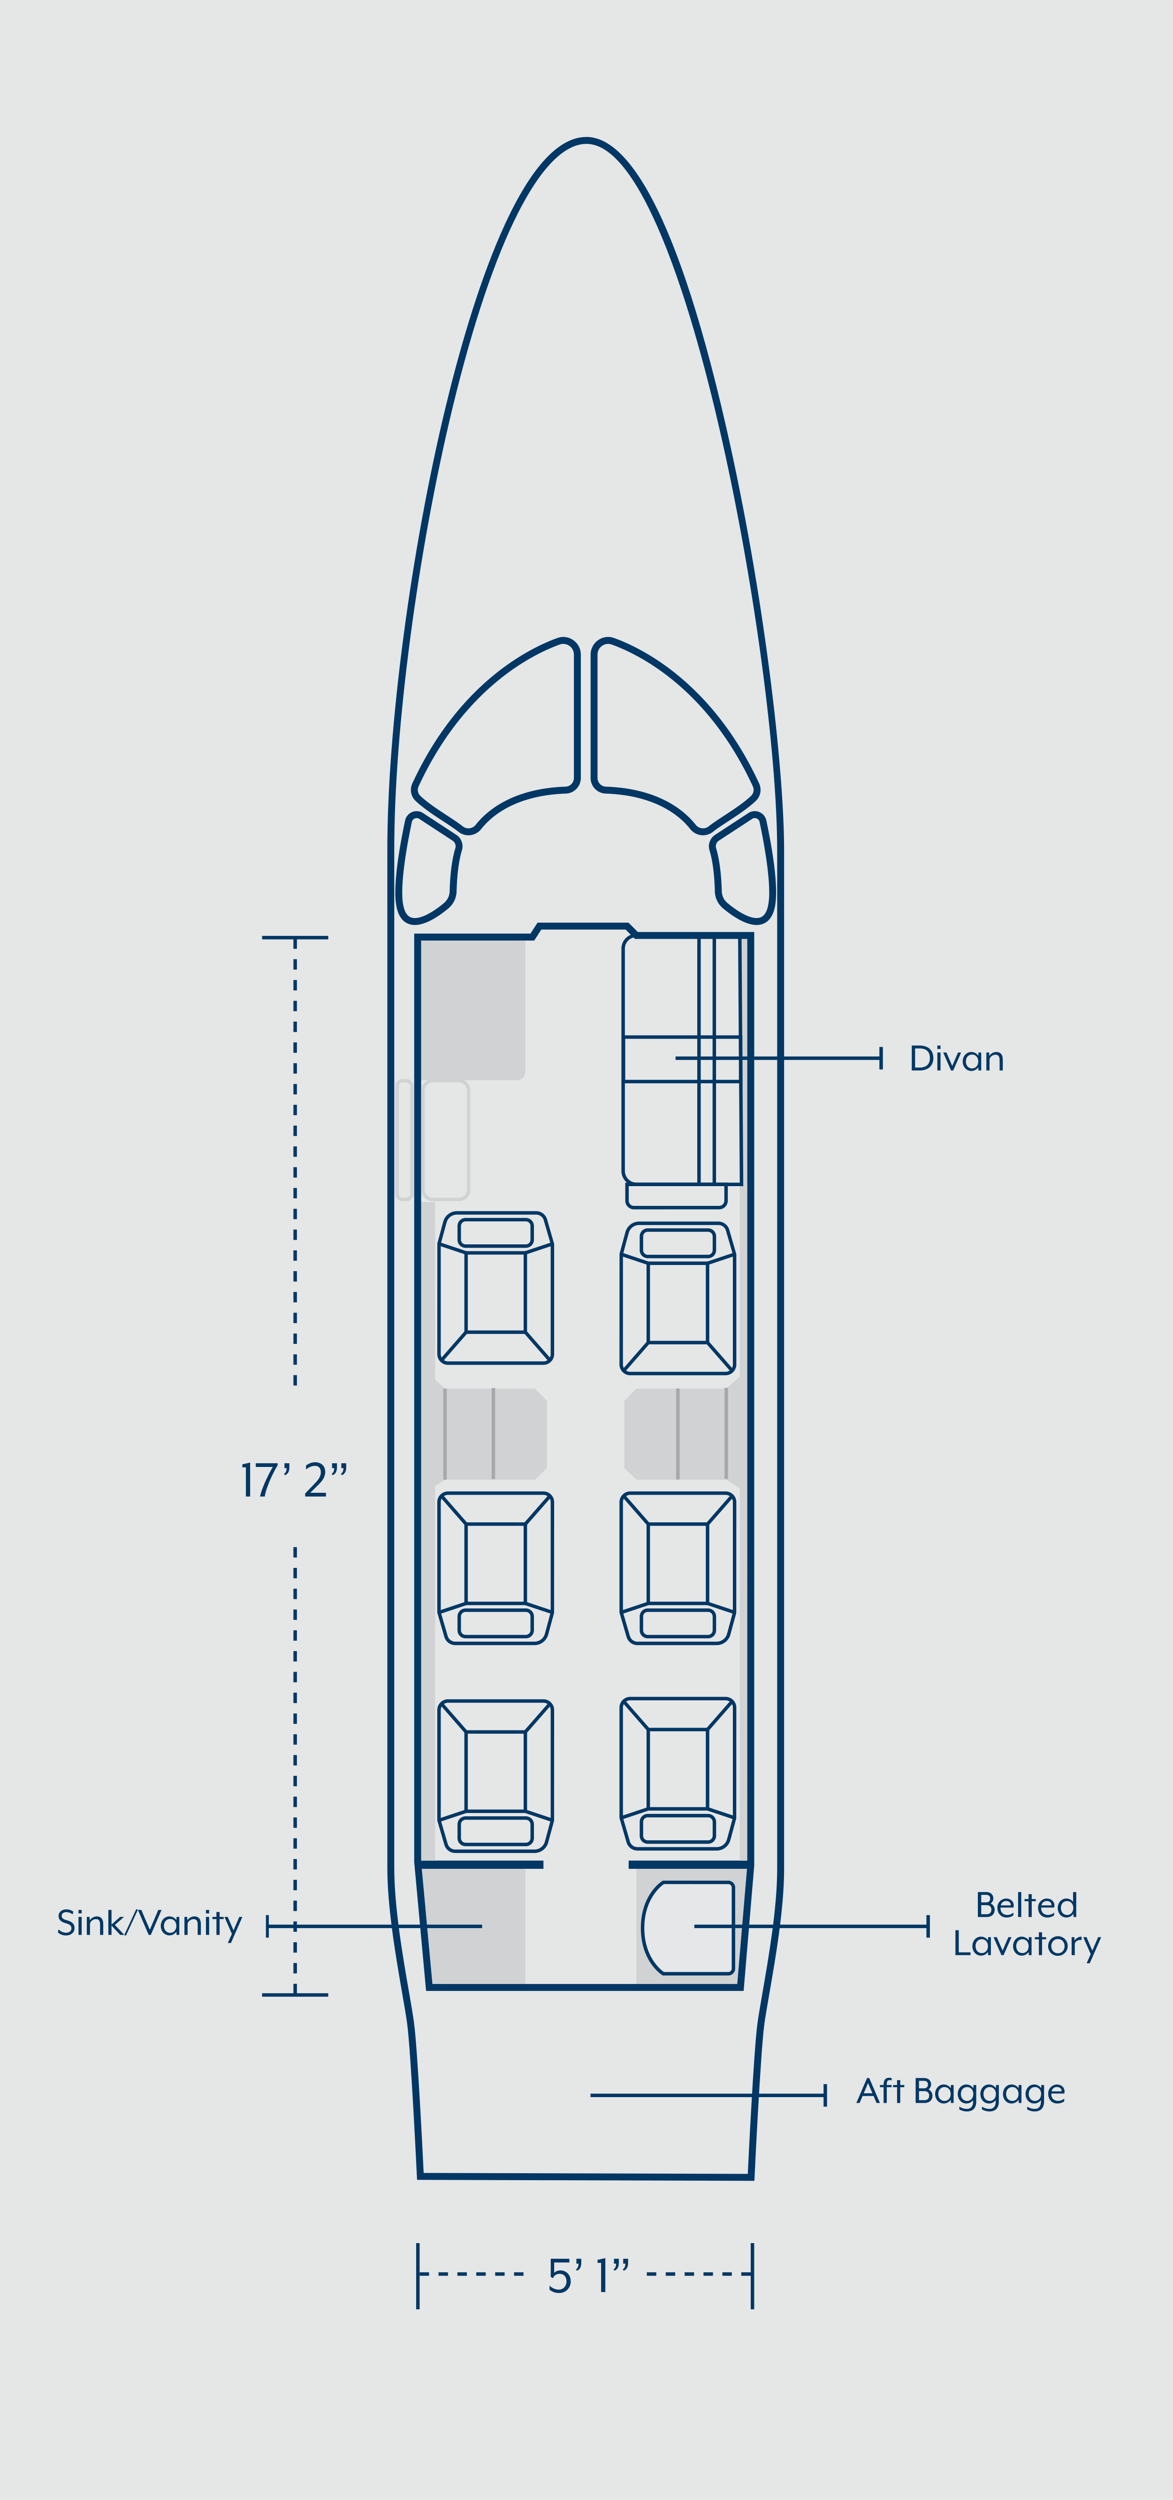 <svg id="Layer_1" data-name="Layer 1" xmlns="http://www.w3.org/2000/svg" viewBox="0 0 821.127 1748.511"><rect x="-463.692" y="463.692" width="1748.511" height="821.127" transform="translate(-463.692 1284.819) rotate(-90)" fill="#e5e6e6"/><polygon points="445.439 1390.169 445.439 1304.306 525.546 1304.926 518.329 1390.169 445.439 1390.169" fill="#d1d2d3"/><polygon points="367.76 1390.169 367.76 1304.306 292.56 1304.306 300.486 1390.169 367.76 1390.169" fill="#d1d2d3"/><path d="M271.142,1306.505V594.117c0-84.506,16.492-209.256,41.037-310.423,17.026-70.176,52.447-187.9,98.385-187.9,23.444,0,59.45,35.259,97.845,203.235C534.7,414.07,548.892,537.274,548.892,594.791V1307.18c0,27.888-6.015,62.523-10.408,87.812-1.455,8.374-2.711,15.6-3.412,20.758-2.714,19.959-6.837,106.484-6.878,107.358l-.11,2.315-236.133-.689-.11-2.3c-.042-.874-4.166-87.4-6.879-107.358-.7-5.154-1.956-12.384-3.411-20.758C277.158,1369.029,271.142,1334.393,271.142,1306.505Zm272.9-711.714c0-134.572-64.911-494.149-133.48-494.149-31.13,0-65.273,67.137-93.673,184.194-24.464,100.831-40.9,225.122-40.9,309.281v712.388c0,27.469,5.974,61.868,10.337,86.984,1.462,8.418,2.725,15.691,3.438,20.933,2.525,18.567,6.121,91.259,6.807,105.478l226.888.66c.689-14.252,4.283-86.9,6.808-105.464.712-5.241,1.976-12.514,3.437-20.932,4.364-25.116,10.338-59.513,10.338-86.984Z" fill="#003764"/><path d="M413.438,544.128V457.886a12.364,12.364,0,0,1,5.259-10.111,12.1,12.1,0,0,1,11.2-1.5c19.643,7.116,68.853,31.267,101.48,101.645a10.7,10.7,0,0,1-2.313,12.329c-5.57,5.228-12.892,10.013-19.354,14.235-4.029,2.634-7.835,5.121-10.591,7.314a11.138,11.138,0,0,1-8.283,2.366,11.41,11.41,0,0,1-7.7-4.321c-6.865-8.725-23.677-23.544-59.137-24.759A10.911,10.911,0,0,1,413.438,544.128Zm114.106,8.388a6.076,6.076,0,0,0-.567-2.552c-31.86-68.725-79.66-92.215-98.733-99.124a7.3,7.3,0,0,0-6.763.905,7.412,7.412,0,0,0-3.195,6.141v86.242a6.081,6.081,0,0,0,5.882,6.115c37.418,1.282,55.395,17.22,62.781,26.606a6.6,6.6,0,0,0,4.446,2.5,6.322,6.322,0,0,0,4.7-1.343c2.934-2.336,6.833-4.883,10.959-7.581,6.3-4.112,13.43-8.775,18.688-13.711A5.741,5.741,0,0,0,527.544,552.516Z" fill="#003764"/><path d="M287.64,552.517a10.925,10.925,0,0,1,1.019-4.593C321.286,477.545,370.5,453.4,390.139,446.28a12.1,12.1,0,0,1,11.2,1.5,12.36,12.36,0,0,1,5.259,10.111v86.242a10.911,10.911,0,0,1-10.564,10.961c-35.458,1.215-52.271,16.034-59.138,24.759a11.407,11.407,0,0,1-7.695,4.321,11.137,11.137,0,0,1-8.283-2.366c-2.754-2.193-6.56-4.679-10.588-7.312-6.462-4.222-13.787-9.009-19.356-14.237A10.588,10.588,0,0,1,287.64,552.517Zm114.107-94.631a7.41,7.41,0,0,0-3.194-6.141,7.3,7.3,0,0,0-6.763-.905c-19.072,6.908-66.871,30.4-98.732,99.124a5.856,5.856,0,0,0,1.233,6.755c5.259,4.937,12.394,9.6,18.69,13.713,4.125,2.7,8.023,5.243,10.956,7.579a6.327,6.327,0,0,0,4.7,1.343,6.607,6.607,0,0,0,4.446-2.506c7.386-9.385,25.365-25.323,62.782-26.6a6.08,6.08,0,0,0,5.88-6.115Z" fill="#003764"/><path d="M496.251,591.986a9.656,9.656,0,0,1,4.358-8.057l23.257-15.206a8.252,8.252,0,0,1,12.587,5.185c3.613,16.9,9.172,47.347,5.8,61.369-1.43,5.938-4.331,9.674-8.622,11.1-8.376,2.788-19.531-4.409-27.414-10.938a16.021,16.021,0,0,1-5.8-11.929c-.392-14.985-2.254-23.915-3.746-28.768A9.356,9.356,0,0,1,496.251,591.986Zm42.207,32.155c0-15.663-4.47-38.57-6.747-49.22a3.4,3.4,0,0,0-5.191-2.14l-23.257,15.206a4.741,4.741,0,0,0-1.963,5.331c1.581,5.142,3.552,14.533,3.958,30.068a11.177,11.177,0,0,0,4.047,8.32c9.665,8.006,17.973,11.677,22.79,10.074,2.634-.878,4.414-3.376,5.441-7.638A44.433,44.433,0,0,0,538.458,624.141Z" fill="#003764"/><path d="M276.738,624.1c0-15.449,4.016-36.962,6.843-50.187a8.249,8.249,0,0,1,12.586-5.185l23.259,15.206a9.618,9.618,0,0,1,3.942,10.815c-1.492,4.854-3.354,13.786-3.745,28.77a16.027,16.027,0,0,1-5.8,11.928c-7.882,6.528-19.036,13.725-27.412,10.937-4.291-1.428-7.194-5.164-8.624-11.1A49.428,49.428,0,0,1,276.738,624.1Zm42.2-32.125a4.782,4.782,0,0,0-2.164-3.983l-23.259-15.206a3.4,3.4,0,0,0-5.19,2.14c-2.84,13.286-9.093,45.651-5.825,59.22,1.026,4.263,2.806,6.761,5.441,7.639,4.818,1.6,13.124-2.068,22.789-10.073a11.185,11.185,0,0,0,4.048-8.321c.406-15.53,2.376-24.923,3.958-30.068A4.562,4.562,0,0,0,318.936,591.97Z" fill="#003764"/><path d="M433.65,954.455l.042-77.471,4.122-15.217a9.937,9.937,0,0,1,9.574-7.326h55.529a7.932,7.932,0,0,1,7.577,5.683l4.96,17.178V954.45a7.512,7.512,0,0,1-7.5,7.5h-66.8A7.506,7.506,0,0,1,433.65,954.455Zm2.424-76.992v76.992a5.078,5.078,0,0,0,5.073,5.073h66.8a5.083,5.083,0,0,0,5.079-5.078V877.474L508.167,860.8a5.5,5.5,0,0,0-5.25-3.938H447.388a7.511,7.511,0,0,0-7.235,5.536Z" fill="#003764"/><path d="M452.593,940.305V882.4h43.918v57.9Zm2.424-55.477V937.88h39.069V884.828Z" fill="#003764"/><rect x="502.613" y="935.889" width="2.424" height="25.897" transform="translate(-499.98 566.075) rotate(-41.16)" fill="#003764"/><rect x="432.735" y="947.441" width="25.408" height="2.424" transform="translate(-561.817 659.179) rotate(-48.814)" fill="#003764"/><rect x="443.121" y="870.475" width="2.423" height="19.967" transform="translate(-531.498 1023.263) rotate(-71.547)" fill="#003764"/><rect x="494.786" y="879.247" width="19.967" height="2.423" transform="translate(-252.51 204.79) rotate(-18.434)" fill="#003764"/><path d="M447.8,874.446v-9.623a5.653,5.653,0,0,1,5.646-5.646h42.21a5.653,5.653,0,0,1,5.646,5.646v9.623a5.653,5.653,0,0,1-5.646,5.647h-42.21A5.653,5.653,0,0,1,447.8,874.446Zm51.078-9.623a3.225,3.225,0,0,0-3.222-3.222h-42.21a3.225,3.225,0,0,0-3.222,3.222v9.623a3.226,3.226,0,0,0,3.222,3.223h42.21a3.226,3.226,0,0,0,3.222-3.223Z" fill="#003764"/><path d="M306.111,947.182l.042-77.47,4.122-15.218a9.937,9.937,0,0,1,9.574-7.326h55.529a7.932,7.932,0,0,1,7.577,5.683l4.959,17.178v77.148a7.512,7.512,0,0,1-7.5,7.5h-66.8A7.506,7.506,0,0,1,306.111,947.182Zm2.424-76.992v76.992a5.078,5.078,0,0,0,5.073,5.073h66.8a5.083,5.083,0,0,0,5.079-5.078V870.2l-4.862-16.672a5.5,5.5,0,0,0-5.25-3.938H319.849a7.511,7.511,0,0,0-7.235,5.536Z" fill="#003764"/><path d="M325.053,933.032v-57.9h43.919v57.9Zm2.425-55.477v53.053h39.069V877.555Z" fill="#003764"/><rect x="375.074" y="928.616" width="2.424" height="25.897" transform="translate(-526.711 480.336) rotate(-41.16)" fill="#003764"/><rect x="305.195" y="940.168" width="25.408" height="2.424" transform="translate(-599.897 560.713) rotate(-48.814)" fill="#003764"/><rect x="315.582" y="863.202" width="2.423" height="19.967" transform="translate(-611.769 897.311) rotate(-71.547)" fill="#003764"/><rect x="367.247" y="871.974" width="19.967" height="2.423" transform="translate(-256.754 164.088) rotate(-18.434)" fill="#003764"/><path d="M320.262,867.174V857.55a5.653,5.653,0,0,1,5.646-5.646h42.21a5.653,5.653,0,0,1,5.646,5.646v9.624a5.653,5.653,0,0,1-5.646,5.646h-42.21A5.653,5.653,0,0,1,320.262,867.174Zm51.078-9.624a3.225,3.225,0,0,0-3.222-3.222h-42.21a3.225,3.225,0,0,0-3.222,3.222v9.624a3.226,3.226,0,0,0,3.222,3.222h42.21a3.226,3.226,0,0,0,3.222-3.222Z" fill="#003764"/><path d="M306.111,1128.015V1050.7a7.512,7.512,0,0,1,7.5-7.5h66.8a7.505,7.505,0,0,1,7.5,7.5l-.042,77.469-4.122,15.22a9.935,9.935,0,0,1-9.572,7.325h-55.53a7.937,7.937,0,0,1-7.578-5.684Zm79.379-77.324a5.078,5.078,0,0,0-5.072-5.074h-66.8a5.084,5.084,0,0,0-5.079,5.078v76.975l4.862,16.673a5.5,5.5,0,0,0,5.251,3.937h55.53a7.508,7.508,0,0,0,7.233-5.535l4.079-15.063Z" fill="#003764"/><path d="M325.053,1122.741v-57.9h43.919v57.9Zm2.425-55.476v53.051h39.069v-53.051Z" fill="#003764"/><rect x="316.527" y="1043.36" width="2.424" height="25.896" transform="translate(-616.699 470.159) rotate(-41.16)" fill="#003764"/><rect x="363.421" y="1055.28" width="25.409" height="2.424" transform="translate(-666.628 643.805) rotate(-48.812)" fill="#003764"/><rect x="376.018" y="1114.702" width="2.426" height="19.967" transform="translate(-809.03 1126.901) rotate(-71.565)" fill="#003764"/><rect x="306.81" y="1123.473" width="19.967" height="2.426" transform="translate(-339.382 157.882) rotate(-18.434)" fill="#003764"/><path d="M320.262,1140.324V1130.7a5.653,5.653,0,0,1,5.646-5.646h42.21a5.653,5.653,0,0,1,5.646,5.646v9.624a5.653,5.653,0,0,1-5.646,5.646h-42.21A5.653,5.653,0,0,1,320.262,1140.324Zm51.078-9.624a3.226,3.226,0,0,0-3.222-3.222h-42.21a3.226,3.226,0,0,0-3.222,3.222v9.624a3.226,3.226,0,0,0,3.222,3.222h42.21a3.226,3.226,0,0,0,3.222-3.222Z" fill="#003764"/><path d="M306.111,1273.415v-77.322a7.512,7.512,0,0,1,7.5-7.5h66.8a7.505,7.505,0,0,1,7.5,7.5l-.042,77.472-4.122,15.218a9.934,9.934,0,0,1-9.572,7.324h-55.53a7.936,7.936,0,0,1-7.578-5.684Zm79.379-77.327a5.078,5.078,0,0,0-5.072-5.073h-66.8a5.083,5.083,0,0,0-5.079,5.078v76.977l4.862,16.671a5.5,5.5,0,0,0,5.251,3.937h55.53a7.508,7.508,0,0,0,7.233-5.535l4.079-15.061Z" fill="#003764"/><path d="M325.053,1268.138v-57.9h43.919v57.9Zm2.425-55.473v53.049h39.069v-53.049Z" fill="#003764"/><rect x="316.527" y="1188.759" width="2.424" height="25.898" transform="translate(-712.394 506.09) rotate(-41.16)" fill="#003764"/><rect x="363.42" y="1200.679" width="25.411" height="2.424" transform="translate(-776.079 693.524) rotate(-48.815)" fill="#003764"/><rect x="376.018" y="1260.1" width="2.426" height="19.968" transform="translate(-946.968 1226.321) rotate(-71.565)" fill="#003764"/><rect x="306.81" y="1268.872" width="19.968" height="2.426" transform="translate(-385.483 165.421) rotate(-18.44)" fill="#003764"/><path d="M320.262,1285.721V1276.1a5.654,5.654,0,0,1,5.646-5.647h42.21a5.654,5.654,0,0,1,5.646,5.647v9.623a5.654,5.654,0,0,1-5.646,5.647h-42.21A5.654,5.654,0,0,1,320.262,1285.721Zm51.078-9.623a3.226,3.226,0,0,0-3.222-3.222h-42.21a3.226,3.226,0,0,0-3.222,3.222v9.623a3.226,3.226,0,0,0,3.222,3.222h42.21a3.226,3.226,0,0,0,3.222-3.222Z" fill="#003764"/><path d="M433.65,1128.015V1050.7a7.512,7.512,0,0,1,7.5-7.5h66.8a7.506,7.506,0,0,1,7.5,7.5l-.043,77.469-4.122,15.22a9.935,9.935,0,0,1-9.572,7.325h-55.53a7.937,7.937,0,0,1-7.578-5.684Zm79.379-77.324a5.078,5.078,0,0,0-5.072-5.074h-66.8a5.084,5.084,0,0,0-5.079,5.078v76.975l4.863,16.673a5.5,5.5,0,0,0,5.25,3.937h55.53a7.507,7.507,0,0,0,7.233-5.535l4.079-15.063Z" fill="#003764"/><path d="M452.593,1122.741v-57.9h43.918v57.9Zm2.424-55.476v53.051h39.069v-53.051Z" fill="#003764"/><rect x="444.066" y="1043.36" width="2.424" height="25.896" transform="translate(-585.181 554.1) rotate(-41.16)" fill="#003764"/><rect x="490.96" y="1055.28" width="25.409" height="2.424" transform="translate(-623.078 739.784) rotate(-48.812)" fill="#003764"/><rect x="503.557" y="1114.702" width="2.426" height="19.967" transform="translate(-721.823 1247.896) rotate(-71.565)" fill="#003764"/><rect x="434.349" y="1123.473" width="19.967" height="2.426" transform="translate(-332.838 198.211) rotate(-18.434)" fill="#003764"/><path d="M447.8,1140.324V1130.7a5.653,5.653,0,0,1,5.646-5.646h42.21a5.653,5.653,0,0,1,5.646,5.646v9.624a5.653,5.653,0,0,1-5.646,5.646h-42.21A5.653,5.653,0,0,1,447.8,1140.324Zm51.078-9.624a3.226,3.226,0,0,0-3.222-3.222h-42.21a3.226,3.226,0,0,0-3.222,3.222v9.624a3.226,3.226,0,0,0,3.222,3.222h42.21a3.226,3.226,0,0,0,3.222-3.222Z" fill="#003764"/><path d="M433.65,1271.723V1194.4a7.512,7.512,0,0,1,7.5-7.5h66.8a7.5,7.5,0,0,1,7.5,7.5l-.043,77.471-4.122,15.218a9.936,9.936,0,0,1-9.572,7.327h-55.53a7.937,7.937,0,0,1-7.578-5.684Zm79.379-77.327a5.077,5.077,0,0,0-5.072-5.071h-66.8a5.083,5.083,0,0,0-5.079,5.078v76.974l4.863,16.674a5.5,5.5,0,0,0,5.25,3.937h55.53a7.51,7.51,0,0,0,7.233-5.538l4.079-15.061Z" fill="#003764"/><path d="M452.593,1266.448v-57.9h43.918v57.9Zm2.424-55.476v53.052h39.069v-53.052Z" fill="#003764"/><rect x="444.066" y="1187.068" width="2.424" height="25.896" transform="translate(-679.763 589.613) rotate(-41.16)" fill="#003764"/><rect x="490.96" y="1198.987" width="25.409" height="2.424" transform="translate(-731.225 788.854) rotate(-48.812)" fill="#003764"/><rect x="503.557" y="1258.409" width="2.426" height="19.967" transform="translate(-858.156 1346.159) rotate(-71.565)" fill="#003764"/><rect x="434.349" y="1267.18" width="19.967" height="2.426" transform="translate(-378.279 205.585) rotate(-18.434)" fill="#003764"/><path d="M447.8,1284.029v-9.624a5.653,5.653,0,0,1,5.646-5.646h42.21a5.653,5.653,0,0,1,5.646,5.646v9.624a5.653,5.653,0,0,1-5.646,5.646h-42.21A5.653,5.653,0,0,1,447.8,1284.029Zm51.078-9.624a3.226,3.226,0,0,0-3.222-3.222h-42.21a3.226,3.226,0,0,0-3.222,3.222v9.624a3.226,3.226,0,0,0,3.222,3.222h42.21a3.226,3.226,0,0,0,3.222-3.222Z" fill="#003764"/><rect x="479.936" y="1261.571" width="5.751" height="85.468" transform="translate(1787.117 821.494) rotate(90)" fill="#003764"/><rect x="333.62" y="1260.371" width="5.751" height="87.869" transform="translate(1640.801 967.811) rotate(90)" fill="#003764"/><path d="M464.376,1316.652h45.4a3.646,3.646,0,0,1,3.645,3.646v56.651a3.635,3.635,0,0,1-3.635,3.636H464.376s-14.546-8.8-14.546-31.967S464.376,1316.652,464.376,1316.652Z" fill="#e6e7e8"/><path d="M448.619,1348.619c0-23.584,14.512-32.63,15.13-33l.289-.175h45.741a4.864,4.864,0,0,1,4.858,4.858v56.652a4.852,4.852,0,0,1-4.849,4.846h-45.75l-.289-.175C463.131,1381.247,448.619,1372.2,448.619,1348.619Zm16.122-30.755c-1.928,1.333-13.7,10.312-13.7,30.755s11.77,29.42,13.7,30.753h45.047a2.427,2.427,0,0,0,2.425-2.422V1320.3a2.436,2.436,0,0,0-2.434-2.434Z" fill="#003764"/><rect x="198.161" y="974.046" width="647.102" height="7.667" transform="translate(1499.591 456.167) rotate(90)" fill="#d1d2d3"/><polygon points="519.773 961.094 508.407 971.292 445.439 971.292 437.073 979.985 437.073 1026.892 445.438 1035.011 508.408 1035.011 519.773 1042.227 519.773 961.094" fill="#d1d2d3"/><rect x="507.195" y="970.736" width="2.424" height="63.717" fill="#a7a8ab"/><rect x="473.339" y="971.181" width="2.424" height="63.717" fill="#a7a8ab"/><path d="M280,667.823h94.206a5.92,5.92,0,0,1,5.92,5.92v69.472a0,0,0,0,1,0,0H280a0,0,0,0,1,0,0V667.823A0,0,0,0,1,280,667.823Z" transform="translate(1035.583 375.455) rotate(90)" fill="#d1d2d3"/><polygon points="300.154 1042.227 311.52 1035.011 374.488 1035.011 382.854 1026.892 382.854 979.986 374.489 971.293 311.519 971.293 300.154 961.094 300.154 1042.227" fill="#d1d2d3"/><rect x="310.308" y="971.292" width="2.424" height="63.719" fill="#a7a8ab"/><rect x="344.162" y="970.847" width="2.424" height="63.719" fill="#a7a8ab"/><rect x="67.004" y="1063.889" width="460.605" height="14.478" transform="translate(1368.434 773.821) rotate(90)" fill="#d1d2d3"/><path d="M289.943,655.456v-2.424h81.388l4.961-7.668h63.661l6.54,6.54H527.97v653.022l-7.413,87.668H298.276l-8.322-90.152Zm4.849,2.424v644.34l7.905,85.525H516.1l7.029-83.023-.008-647.97H444.485l-6.54-6.54H378.929l-4.961,7.668Z" fill="#003764"/><path d="M294.885,832.135V762.814a8.1,8.1,0,0,1,8.086-8.086h18.237a8.1,8.1,0,0,1,8.086,8.086v69.321a8.1,8.1,0,0,1-8.086,8.086H302.971A8.1,8.1,0,0,1,294.885,832.135Zm31.984-69.321a5.669,5.669,0,0,0-5.661-5.662H302.971a5.669,5.669,0,0,0-5.661,5.662v69.321a5.668,5.668,0,0,0,5.661,5.661h18.237a5.668,5.668,0,0,0,5.661-5.661Z" fill="#d1d2d3"/><path d="M276.737,835.089V759.861a5.138,5.138,0,0,1,5.131-5.133h2.562a5.138,5.138,0,0,1,5.131,5.133v75.228a5.138,5.138,0,0,1-5.131,5.132h-2.562A5.138,5.138,0,0,1,276.737,835.089Zm10.4-75.228a2.711,2.711,0,0,0-2.707-2.709h-2.562a2.711,2.711,0,0,0-2.707,2.709v75.228a2.71,2.71,0,0,0,2.707,2.707h2.562a2.71,2.71,0,0,0,2.707-2.707Z" fill="#d1d2d3"/><path d="M435,818.966V663.549a10.444,10.444,0,0,1,10.432-10.433l.058,2.424h-.058a8.018,8.018,0,0,0-8.008,8.009V818.966a8.29,8.29,0,0,0,8.28,8.279h53.116V653.116h20.263l1.225,176.553H445.7A10.716,10.716,0,0,1,435,818.966ZM501.243,655.54V827.245h16.623L516.674,655.54Z" fill="#003764"/><path d="M437.705,839.832V827.245h71.768v12.58A6.079,6.079,0,0,1,503.4,845.9l-59.622.007A6.081,6.081,0,0,1,437.705,839.832Zm2.424-10.163v10.163a3.654,3.654,0,0,0,3.65,3.65l59.622-.007a3.653,3.653,0,0,0,3.648-3.65V829.669Z" fill="#003764"/><rect x="488.106" y="654.588" width="2.424" height="173.868" fill="#003764"/><path d="M435.246,757.731V724.187h84.442v33.544Zm2.425-31.12v28.7h79.592v-28.7Z" fill="#003764"/><rect x="472.914" y="738.969" width="143.905" height="2.424" fill="#003764"/><rect x="615.607" y="732.302" width="2.424" height="15.758" fill="#003764"/><rect x="413.386" y="1464.45" width="164.347" height="2.424" fill="#003764"/><rect x="576.52" y="1457.784" width="2.424" height="15.758" fill="#003764"/><path d="M606.968,1453.52h1.513l7.5,17.445H613.6l-2.093-4.884h-7.675l-2.1,4.884h-2.268Zm3.75,10.671-3.052-7.182-3.054,7.182Z" fill="#003764"/><path d="M618.547,1459.916H615.99v-1.511h2.557v-.03c0-3.662,1.4-5.058,4.041-5.058a5.671,5.671,0,0,1,1.572.262v1.569a7.742,7.742,0,0,0-1.338-.174c-1.541,0-2.064.7-2.064,3.257v.174h3.4v1.511h-3.4v11.049h-2.211Z" fill="#003764"/><path d="M627.974,1459.916h-2.82v-1.511h2.82v-3.431h2.209v3.431h2.85v1.511h-2.85v11.049h-2.209Z" fill="#003764"/><path d="M640.978,1453.52h5.755c3.549,0,5.06,2.064,5.06,4.565a4.617,4.617,0,0,1-1.83,3.431,4.743,4.743,0,0,1,2.76,4.332c0,2.821-1.714,5.117-5.7,5.117h-6.047Zm5.755,7.211c2.181,0,2.851-1.308,2.851-2.646s-.67-2.617-2.851-2.617H643.3v5.263Zm.292,8.286c2.618,0,3.4-1.57,3.4-3.169s-.784-3.169-3.4-3.169H643.3v6.338Z" fill="#003764"/><path d="M654.619,1464.684c0-3.662,2.531-6.628,5.99-6.628a5.871,5.871,0,0,1,4.943,2.617l.088-2.268h1.92v12.56h-1.92l-.088-2.268a5.871,5.871,0,0,1-4.943,2.617C657.15,1471.314,654.619,1468.348,654.619,1464.684Zm10.876,0c0-3.023-1.948-4.854-4.332-4.854s-4.333,1.831-4.333,4.854,1.949,4.856,4.333,4.856S665.5,1467.709,665.5,1464.684Z" fill="#003764"/><path d="M671.551,1475.443v-1.978a9.187,9.187,0,0,0,5.438,1.629c2.18,0,4.186-1.308,4.186-5v-1.105a5.858,5.858,0,0,1-4.74,2.326c-3.459,0-5.989-2.966-5.989-6.63s2.53-6.628,5.989-6.628a5.871,5.871,0,0,1,4.943,2.617l.088-2.268h1.92v11.456c0,5.814-3.637,7.036-6.66,7.036A10.765,10.765,0,0,1,671.551,1475.443Zm9.77-10.759c0-3.023-1.948-4.854-4.332-4.854s-4.332,1.831-4.332,4.854,1.948,4.856,4.332,4.856S681.321,1467.709,681.321,1464.684Z" fill="#003764"/><path d="M687.377,1475.443v-1.978a9.187,9.187,0,0,0,5.438,1.629c2.181,0,4.186-1.308,4.186-5v-1.105a5.856,5.856,0,0,1-4.74,2.326c-3.458,0-5.989-2.966-5.989-6.63s2.531-6.628,5.989-6.628a5.873,5.873,0,0,1,4.944,2.617l.087-2.268h1.92v11.456c0,5.814-3.636,7.036-6.659,7.036A10.769,10.769,0,0,1,687.377,1475.443Zm9.771-10.759c0-3.023-1.949-4.854-4.333-4.854s-4.332,1.831-4.332,4.854,1.948,4.856,4.332,4.856S697.148,1467.709,697.148,1464.684Z" fill="#003764"/><path d="M702.1,1464.684c0-3.662,2.531-6.628,5.99-6.628a5.872,5.872,0,0,1,4.943,2.617l.087-2.268h1.92v12.56h-1.92l-.087-2.268a5.872,5.872,0,0,1-4.943,2.617C704.629,1471.314,702.1,1468.348,702.1,1464.684Zm10.876,0c0-3.023-1.948-4.854-4.332-4.854s-4.333,1.831-4.333,4.854,1.949,4.856,4.333,4.856S712.974,1467.709,712.974,1464.684Z" fill="#003764"/><path d="M719.03,1475.443v-1.978a9.187,9.187,0,0,0,5.438,1.629c2.18,0,4.185-1.308,4.185-5v-1.105a5.854,5.854,0,0,1-4.739,2.326c-3.459,0-5.99-2.966-5.99-6.63s2.531-6.628,5.99-6.628a5.871,5.871,0,0,1,4.943,2.617l.088-2.268h1.92v11.456c0,5.814-3.637,7.036-6.66,7.036A10.765,10.765,0,0,1,719.03,1475.443Zm9.77-10.759c0-3.023-1.948-4.854-4.332-4.854s-4.333,1.831-4.333,4.854,1.949,4.856,4.333,4.856S728.8,1467.709,728.8,1464.684Z" fill="#003764"/><path d="M733.781,1464.6a6.226,6.226,0,0,1,6.075-6.542c3.142,0,5.35,2.036,5.35,4.885a8.154,8.154,0,0,1-.172,1.424h-9.072c-.176,2.21.871,5.147,4.884,5.147a6.526,6.526,0,0,0,4.128-1.629v1.948a8.058,8.058,0,0,1-4.884,1.483C736.4,1471.314,733.781,1468.494,733.781,1464.6Zm9.3-1.774c.261-1.686-1.077-3.024-3.141-3.024a3.607,3.607,0,0,0-3.779,3.024Z" fill="#003764"/><rect x="486.056" y="1346.23" width="163.678" height="2.424" fill="#003764"/><rect x="648.522" y="1339.565" width="2.424" height="15.758" fill="#003764"/><rect x="187.37" y="1346.23" width="150.119" height="2.424" fill="#003764"/><rect x="186.153" y="1339.565" width="2.026" height="15.758" fill="#003764"/><path d="M40.506,1351.642l.523-2.151a7.11,7.11,0,0,0,5.291,2.384c2.064,0,3.665-1.164,3.665-3.053,0-1.774-.874-2.763-4.129-3.635-3.286-.872-4.856-2.646-4.856-5.088,0-2.471,2.034-4.536,5.611-4.536a7.849,7.849,0,0,1,4.74,1.6L50.828,1339a7.778,7.778,0,0,0-4.217-1.541c-2.18,0-3.43,1.017-3.43,2.645,0,1.25.783,2.3,3.518,3.024,3.75.989,5.466,2.617,5.466,5.5,0,3.4-2.85,5.145-5.845,5.145A8.169,8.169,0,0,1,40.506,1351.642Z" fill="#003764"/><path d="M54.961,1335.941h2.211v2.414H54.961Zm0,4.885h2.211v12.561H54.961Z" fill="#003764"/><path d="M60.78,1340.826H62.7l.145,2.414a5.863,5.863,0,0,1,4.886-2.763c3.343,0,4.536,2.326,4.536,5.437v7.473H70.056v-7.27c0-2.819-1.106-3.75-2.936-3.75-1.8,0-4.129,1.57-4.129,3.606v7.414H60.78Z" fill="#003764"/><path d="M75.849,1335.941H78.06v10.234l5.99-5.349h2.732l-6.4,5.612,6.629,6.949H84.137l-6.077-6.513v6.513H75.849Z" fill="#003764"/><path d="M86.992,1353.5l8.374-18.085,1.162.407-8.373,18.085Z" fill="#003764"/><path d="M96.562,1335.941h2.384l5.932,13.9,5.931-13.9h2.268l-7.5,17.446h-1.513Z" fill="#003764"/><path d="M112.561,1347.106c0-3.663,2.53-6.629,5.989-6.629a5.87,5.87,0,0,1,4.943,2.617l.088-2.268h1.92v12.561h-1.92l-.088-2.268a5.87,5.87,0,0,1-4.943,2.617C115.091,1353.736,112.561,1350.769,112.561,1347.106Zm10.876,0c0-3.023-1.949-4.855-4.333-4.855s-4.332,1.832-4.332,4.855,1.948,4.855,4.332,4.855S123.437,1350.13,123.437,1347.106Z" fill="#003764"/><path d="M129.114,1340.826h1.92l.144,2.414a5.865,5.865,0,0,1,4.886-2.763c3.343,0,4.536,2.326,4.536,5.437v7.473h-2.211v-7.27c0-2.819-1.105-3.75-2.935-3.75-1.8,0-4.129,1.57-4.129,3.606v7.414h-2.211Z" fill="#003764"/><path d="M144.182,1335.941h2.211v2.414h-2.211Zm0,4.885h2.211v12.561h-2.211Z" fill="#003764"/><path d="M151.514,1342.338H148.7v-1.512h2.819v-3.43h2.209v3.43h2.85v1.512h-2.85v11.049h-2.209Z" fill="#003764"/><path d="M162.336,1352.688l-5.2-11.862H159.4l4.072,9.42,4.041-9.42h2.152l-8,18.231h-2.181Z" fill="#003764"/><path d="M684.539,1323.439h5.755c3.549,0,5.059,2.064,5.059,4.566a4.615,4.615,0,0,1-1.83,3.43,4.742,4.742,0,0,1,2.76,4.332c0,2.821-1.714,5.118-5.7,5.118h-6.046Zm5.755,7.211c2.18,0,2.85-1.308,2.85-2.645s-.67-2.618-2.85-2.618h-3.431v5.263Zm.291,8.286c2.618,0,3.4-1.569,3.4-3.169s-.784-3.168-3.4-3.168h-3.722v6.337Z" fill="#003764"/><path d="M698.21,1334.517a6.226,6.226,0,0,1,6.075-6.542c3.142,0,5.351,2.036,5.351,4.885a8.133,8.133,0,0,1-.173,1.424h-9.072c-.175,2.21.871,5.147,4.884,5.147a6.526,6.526,0,0,0,4.129-1.629v1.949a8.06,8.06,0,0,1-4.884,1.483C700.826,1341.234,698.21,1338.413,698.21,1334.517Zm9.3-1.774c.261-1.686-1.077-3.023-3.141-3.023a3.607,3.607,0,0,0-3.779,3.023Z" fill="#003764"/><path d="M712.694,1323.439h2.212v17.446h-2.211Z" fill="#003764"/><path d="M720.026,1329.836h-2.819v-1.512h2.819v-3.43h2.209v3.43h2.85v1.512h-2.85v11.049h-2.209Z" fill="#003764"/><path d="M726.691,1334.517a6.225,6.225,0,0,1,6.074-6.542c3.142,0,5.351,2.036,5.351,4.885a8.133,8.133,0,0,1-.173,1.424h-9.072c-.175,2.21.871,5.147,4.884,5.147a6.526,6.526,0,0,0,4.129-1.629v1.949a8.058,8.058,0,0,1-4.884,1.483C729.307,1341.234,726.691,1338.413,726.691,1334.517Zm9.3-1.774c.26-1.686-1.078-3.023-3.142-3.023a3.606,3.606,0,0,0-3.778,3.023Z" fill="#003764"/><path d="M740.448,1334.6c0-3.663,2.53-6.629,5.989-6.629a5.856,5.856,0,0,1,4.74,2.326v-6.862h2.211v17.446h-1.92l-.088-2.268a5.87,5.87,0,0,1-4.943,2.617C742.978,1341.234,740.448,1338.267,740.448,1334.6Zm10.876,0c0-3.023-1.949-4.855-4.333-4.855s-4.332,1.832-4.332,4.855,1.948,4.855,4.332,4.855S751.324,1337.628,751.324,1334.6Z" fill="#003764"/><path d="M668.831,1350.106h2.324v15.5h8.23v1.948H668.831Z" fill="#003764"/><path d="M680.7,1361.271c0-3.663,2.53-6.629,5.989-6.629a5.87,5.87,0,0,1,4.943,2.617l.088-2.268h1.92v12.56h-1.92l-.088-2.268a5.868,5.868,0,0,1-4.943,2.618C683.229,1367.9,680.7,1364.934,680.7,1361.271Zm10.876,0c0-3.024-1.949-4.855-4.333-4.855s-4.332,1.831-4.332,4.855,1.948,4.855,4.332,4.855S691.575,1364.3,691.575,1361.271Z" fill="#003764"/><path d="M695.509,1354.991h2.268l4.07,9.42,4.041-9.42h2.152l-5.526,12.59h-1.482Z" fill="#003764"/><path d="M709.179,1361.271c0-3.663,2.53-6.629,5.989-6.629a5.87,5.87,0,0,1,4.943,2.617l.088-2.268h1.92v12.56H720.2l-.088-2.268a5.868,5.868,0,0,1-4.943,2.618C711.709,1367.9,709.179,1364.934,709.179,1361.271Zm10.876,0c0-3.024-1.949-4.855-4.333-4.855s-4.332,1.831-4.332,4.855,1.948,4.855,4.332,4.855S720.055,1364.3,720.055,1361.271Z" fill="#003764"/><path d="M727.245,1356.5h-2.82v-1.512h2.82v-3.43h2.208v3.43H732.3v1.512h-2.851v11.048h-2.208Z" fill="#003764"/><path d="M733.734,1361.271a6.847,6.847,0,1,1,6.86,6.746A6.668,6.668,0,0,1,733.734,1361.271Zm11.484,0c0-2.732-1.773-4.972-4.624-4.972-2.876,0-4.652,2.24-4.652,4.972,0,2.762,1.8,4.972,4.652,4.972S745.218,1364.033,745.218,1361.271Z" fill="#003764"/><path d="M750.168,1354.991h1.92l.145,2.414a5.646,5.646,0,0,1,4.886-2.763v2.384c-2.384-.436-4.74.93-4.74,3.053v7.472h-2.211Z" fill="#003764"/><path d="M763.521,1366.853l-5.2-11.862h2.268l4.07,9.42,4.041-9.42h2.152l-8,18.23H760.67Z" fill="#003764"/><path d="M172.143,1026.36h-2.484v-2.1l5.434-1.241v23.748h-2.95Z" fill="#003764"/><path d="M191,1026.088H179.044v-2.6h15.289V1025c-1.9,2.677-7.839,14.434-9.042,21.768h-3.257C183.547,1039.514,189.754,1027.873,191,1026.088Z" fill="#003764"/><path d="M198.866,1030.861c1.319-.739,1.785-2.446,1.785-3.958h-1.513v-3.414h3.414v2.988c0,2.637-1.048,4.732-3.1,5.355Z" fill="#003764"/><path d="M213.644,1044.637l6.714-6.986c2.133-2.211,4.228-4.7,4.228-7.839,0-3.335-1.939-4.5-4.19-4.5a9.585,9.585,0,0,0-6.17,2.6v-2.793a10.443,10.443,0,0,1,6.248-2.328c4.268,0,7.178,2.444,7.178,6.79,0,4.037-2.756,6.946-4.617,8.809l-5.859,5.782h10.98v2.6H213.644Z" fill="#003764"/><path d="M232.185,1030.861c1.319-.739,1.785-2.446,1.785-3.958h-1.512v-3.414h3.413v2.988c0,2.637-1.048,4.732-3.1,5.355Zm6.48,0c1.319-.739,1.785-2.446,1.785-3.958h-1.513v-3.414h3.414v2.988c0,2.637-1.046,4.732-3.1,5.355Z" fill="#003764"/><path d="M205.412,1394.883v-7.272h2.424v7.272Zm0-14.545v-7.273h2.424v7.273Zm0-14.546v-7.272h2.424v7.272Zm0-14.545v-7.273h2.424v7.273Zm0-14.546v-7.272h2.424v7.272Zm0-14.545v-7.273h2.424v7.273Zm0-14.545v-7.273h2.424v7.273Zm0-14.546v-7.273h2.424v7.273Zm0-14.545v-7.273h2.424v7.273Zm0-14.546V1256.7h2.424v7.273Zm0-14.545v-7.273h2.424v7.273Zm0-14.546v-7.272h2.424v7.272Zm0-14.545v-7.273h2.424v7.273Zm0-14.546v-7.272h2.424v7.272Zm0-14.545v-7.273h2.424v7.273Zm0-14.546v-7.272h2.424v7.272Zm0-14.545v-7.273h2.424v7.273Zm0-14.545v-7.273h2.424v7.273Zm0-14.546v-7.273h2.424v7.273Zm0-14.545v-7.273h2.424v7.273Zm0-14.546V1096.7h2.424v7.273Zm0-14.545v-7.273h2.424v7.273Z" fill="#003764"/><path d="M205.412,969.126v-7.273h2.424v7.273Zm0-14.546v-7.273h2.424v7.273Zm0-14.545v-7.273h2.424v7.273Zm0-14.546v-7.272h2.424v7.272Zm0-14.545v-7.273h2.424v7.273Zm0-14.546v-7.272h2.424V896.4Zm0-14.545V874.58h2.424v7.273Zm0-14.546v-7.272h2.424v7.272Zm0-14.545v-7.273h2.424v7.273Zm0-14.545v-7.273h2.424v7.273Zm0-14.546V816.4h2.424v7.273Zm0-14.545v-7.273h2.424v7.273Zm0-14.546v-7.273h2.424v7.273Zm0-14.545v-7.273h2.424v7.273Zm0-14.546v-7.272h2.424v7.272Zm0-14.545v-7.273h2.424v7.273Zm0-14.546v-7.272h2.424V736.4Zm0-14.545V714.58h2.424v7.273Zm0-14.546v-7.272h2.424v7.272Zm0-14.545v-7.273h2.424v7.273Zm0-14.545v-7.273h2.424v7.273Zm0-14.546V656.4h2.424v7.273Z" fill="#003764"/><rect x="183.476" y="1394.206" width="46.297" height="2.424" fill="#003764"/><rect x="183.476" y="654.632" width="46.297" height="2.424" fill="#003764"/><path d="M452.8,1591.832v-2.425h6.611v2.425Zm13.223,0v-2.425h6.612v2.425Zm13.223,0v-2.425h6.612v2.425Zm13.223,0v-2.425h6.612v2.425Zm13.223,0v-2.425H512.3v2.425Zm13.224,0v-2.425h6.611v2.425Z" fill="#003764"/><path d="M384.716,1601.589v-2.912a8.912,8.912,0,0,0,6.48,2.834c3.182,0,5.355-2.484,5.355-5.781,0-2.872-1.553-5.24-4.735-5.24a4.756,4.756,0,0,0-4.732,3.066l-1.553-.97v-12.65h13.037v2.6H387.936v7.216a6.242,6.242,0,0,1,4.347-1.667c3.958,0,7.218,2.91,7.218,7.645a7.9,7.9,0,0,1-8.267,8.148A10.162,10.162,0,0,1,384.716,1601.589Z" fill="#003764"/><path d="M403.218,1587.309c1.318-.739,1.785-2.446,1.785-3.959H403.49v-3.414H406.9v2.988c0,2.637-1.049,4.733-3.1,5.355Z" fill="#003764"/><path d="M420.789,1582.808h-2.484v-2.1l5.434-1.241v23.748h-2.95Z" fill="#003764"/><path d="M429.515,1587.309c1.319-.739,1.785-2.446,1.785-3.959h-1.513v-3.413H433.2v2.987c0,2.638-1.049,4.733-3.1,5.355Zm6.48,0c1.318-.739,1.785-2.446,1.785-3.959h-1.513v-3.413h3.414v2.987c0,2.638-1.047,4.733-3.1,5.355Z" fill="#003764"/><rect x="525.527" y="1568.991" width="2.424" height="46.297" fill="#003764"/><path d="M293.744,1591.832v-2.425h6.612v2.425Zm13.224,0v-2.425h6.611v2.425Zm13.223,0v-2.425H326.8v2.425Zm13.223,0v-2.425h6.611v2.425Zm13.223,0v-2.425h6.612v2.425Zm13.223,0v-2.425h6.612v2.425Z" fill="#003764"/><rect x="291.32" y="1568.991" width="2.424" height="46.297" fill="#003764"/><path d="M638.261,731.311h5.407c6.775,0,9.711,3.926,9.711,8.723s-2.936,8.723-9.711,8.723h-5.407Zm5.435,15.411c5.67,0,7.271-3.2,7.271-6.688s-1.6-6.687-7.271-6.687h-3.11v13.375Z" fill="#003764"/><path d="M656.18,731.311h2.211v2.414H656.18Zm0,4.886h2.211v12.56H656.18Z" fill="#003764"/><path d="M660.256,736.2h2.266l4.072,9.42,4.041-9.42h2.152l-5.525,12.59H665.78Z" fill="#003764"/><path d="M673.926,742.476c0-3.662,2.531-6.629,5.99-6.629a5.871,5.871,0,0,1,4.943,2.618l.087-2.268h1.92v12.56h-1.92l-.087-2.268a5.872,5.872,0,0,1-4.943,2.617C676.457,749.106,673.926,746.14,673.926,742.476Zm10.876,0c0-3.023-1.948-4.854-4.332-4.854s-4.333,1.831-4.333,4.854,1.949,4.856,4.333,4.856S684.8,745.5,684.8,742.476Z" fill="#003764"/><path d="M690.479,736.2h1.92l.144,2.413a5.867,5.867,0,0,1,4.887-2.763c3.343,0,4.536,2.326,4.536,5.437v7.473h-2.211v-7.269c0-2.82-1.106-3.75-2.936-3.75-1.8,0-4.129,1.569-4.129,3.6v7.414h-2.211Z" fill="#003764"/></svg>